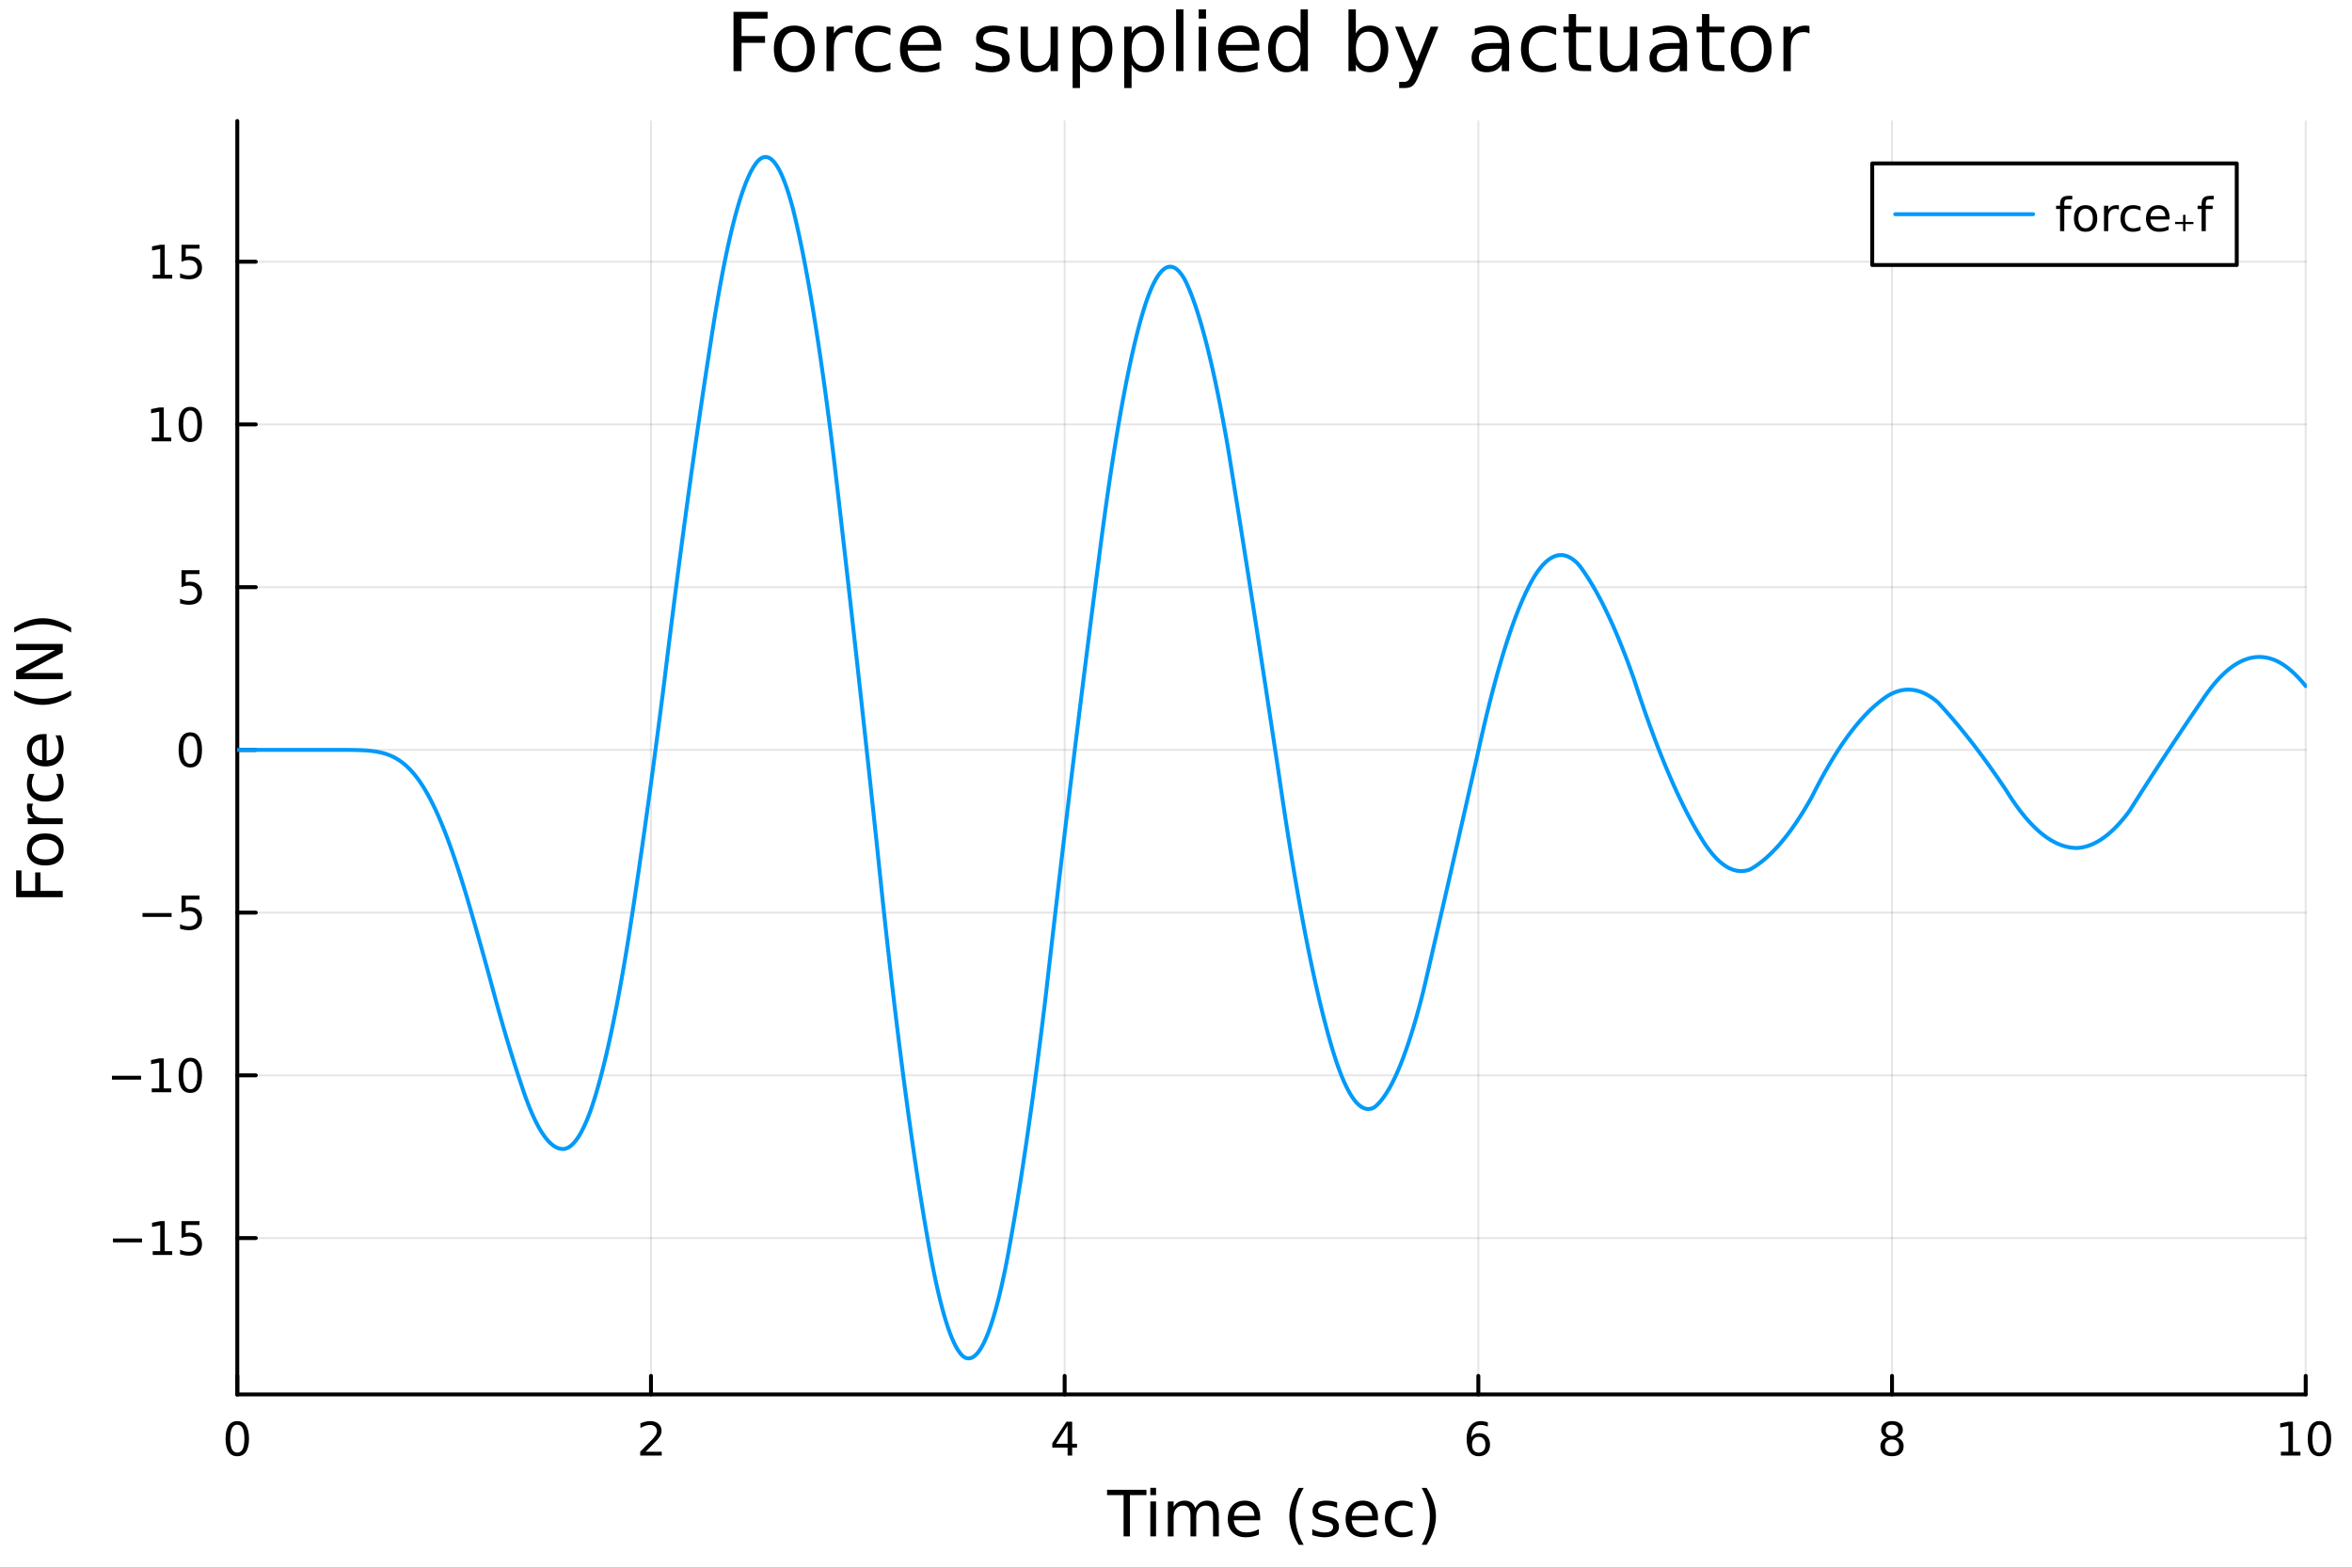 <?xml version="1.0" encoding="utf-8"?>
<svg xmlns="http://www.w3.org/2000/svg" xmlns:xlink="http://www.w3.org/1999/xlink" width="600" height="400" viewBox="0 0 2400 1600">
<rect x="0" y="0" width="2400" height="1600" fill="#333333" stroke="none"/>
<defs>
  <clipPath id="clip460">
    <rect x="0" y="0" width="2400" height="1600"/>
  </clipPath>
</defs>
<path clip-path="url(#clip460)" d="M0 1600 L2400 1600 L2400 0 L0 0  Z" fill="#ffffff" fill-rule="evenodd" fill-opacity="1"/>
<defs>
  <clipPath id="clip461">
    <rect x="242" y="123" width="2112" height="1301"/>
  </clipPath>
</defs>
<path clip-path="url(#clip460)" d="M242.135 1423.18 L2352.76 1423.18 L2352.76 123.472 L242.135 123.472  Z" fill="#ffffff" fill-rule="evenodd" fill-opacity="1"/>
<polyline clip-path="url(#clip461)" style="stroke:#000000; stroke-linecap:round; stroke-linejoin:round; stroke-width:2; stroke-opacity:0.1; fill:none" points="242.135,1423.18 242.135,123.472 "/>
<polyline clip-path="url(#clip461)" style="stroke:#000000; stroke-linecap:round; stroke-linejoin:round; stroke-width:2; stroke-opacity:0.1; fill:none" points="664.259,1423.18 664.259,123.472 "/>
<polyline clip-path="url(#clip461)" style="stroke:#000000; stroke-linecap:round; stroke-linejoin:round; stroke-width:2; stroke-opacity:0.1; fill:none" points="1086.38,1423.18 1086.38,123.472 "/>
<polyline clip-path="url(#clip461)" style="stroke:#000000; stroke-linecap:round; stroke-linejoin:round; stroke-width:2; stroke-opacity:0.1; fill:none" points="1508.51,1423.18 1508.51,123.472 "/>
<polyline clip-path="url(#clip461)" style="stroke:#000000; stroke-linecap:round; stroke-linejoin:round; stroke-width:2; stroke-opacity:0.1; fill:none" points="1930.63,1423.18 1930.63,123.472 "/>
<polyline clip-path="url(#clip461)" style="stroke:#000000; stroke-linecap:round; stroke-linejoin:round; stroke-width:2; stroke-opacity:0.1; fill:none" points="2352.76,1423.18 2352.76,123.472 "/>
<polyline clip-path="url(#clip461)" style="stroke:#000000; stroke-linecap:round; stroke-linejoin:round; stroke-width:2; stroke-opacity:0.1; fill:none" points="242.135,1263.58 2352.76,1263.58 "/>
<polyline clip-path="url(#clip461)" style="stroke:#000000; stroke-linecap:round; stroke-linejoin:round; stroke-width:2; stroke-opacity:0.1; fill:none" points="242.135,1097.5 2352.76,1097.5 "/>
<polyline clip-path="url(#clip461)" style="stroke:#000000; stroke-linecap:round; stroke-linejoin:round; stroke-width:2; stroke-opacity:0.1; fill:none" points="242.135,931.421 2352.76,931.421 "/>
<polyline clip-path="url(#clip461)" style="stroke:#000000; stroke-linecap:round; stroke-linejoin:round; stroke-width:2; stroke-opacity:0.1; fill:none" points="242.135,765.341 2352.76,765.341 "/>
<polyline clip-path="url(#clip461)" style="stroke:#000000; stroke-linecap:round; stroke-linejoin:round; stroke-width:2; stroke-opacity:0.1; fill:none" points="242.135,599.261 2352.76,599.261 "/>
<polyline clip-path="url(#clip461)" style="stroke:#000000; stroke-linecap:round; stroke-linejoin:round; stroke-width:2; stroke-opacity:0.1; fill:none" points="242.135,433.181 2352.76,433.181 "/>
<polyline clip-path="url(#clip461)" style="stroke:#000000; stroke-linecap:round; stroke-linejoin:round; stroke-width:2; stroke-opacity:0.1; fill:none" points="242.135,267.101 2352.76,267.101 "/>
<polyline clip-path="url(#clip460)" style="stroke:#000000; stroke-linecap:round; stroke-linejoin:round; stroke-width:4; stroke-opacity:1; fill:none" points="242.135,1423.18 2352.76,1423.18 "/>
<polyline clip-path="url(#clip460)" style="stroke:#000000; stroke-linecap:round; stroke-linejoin:round; stroke-width:4; stroke-opacity:1; fill:none" points="242.135,1423.18 242.135,1404.28 "/>
<polyline clip-path="url(#clip460)" style="stroke:#000000; stroke-linecap:round; stroke-linejoin:round; stroke-width:4; stroke-opacity:1; fill:none" points="664.259,1423.18 664.259,1404.28 "/>
<polyline clip-path="url(#clip460)" style="stroke:#000000; stroke-linecap:round; stroke-linejoin:round; stroke-width:4; stroke-opacity:1; fill:none" points="1086.38,1423.18 1086.38,1404.28 "/>
<polyline clip-path="url(#clip460)" style="stroke:#000000; stroke-linecap:round; stroke-linejoin:round; stroke-width:4; stroke-opacity:1; fill:none" points="1508.51,1423.18 1508.51,1404.28 "/>
<polyline clip-path="url(#clip460)" style="stroke:#000000; stroke-linecap:round; stroke-linejoin:round; stroke-width:4; stroke-opacity:1; fill:none" points="1930.63,1423.18 1930.63,1404.28 "/>
<polyline clip-path="url(#clip460)" style="stroke:#000000; stroke-linecap:round; stroke-linejoin:round; stroke-width:4; stroke-opacity:1; fill:none" points="2352.76,1423.18 2352.76,1404.28 "/>
<path clip-path="url(#clip460)" d="M242.135 1454.1 Q238.524 1454.1 236.695 1457.66 Q234.889 1461.2 234.889 1468.33 Q234.889 1475.44 236.695 1479.01 Q238.524 1482.55 242.135 1482.55 Q245.769 1482.55 247.574 1479.01 Q249.403 1475.44 249.403 1468.33 Q249.403 1461.2 247.574 1457.66 Q245.769 1454.1 242.135 1454.1 M242.135 1450.39 Q247.945 1450.39 251 1455 Q254.079 1459.58 254.079 1468.33 Q254.079 1477.06 251 1481.67 Q247.945 1486.25 242.135 1486.25 Q236.325 1486.25 233.246 1481.67 Q230.19 1477.06 230.19 1468.33 Q230.19 1459.58 233.246 1455 Q236.325 1450.39 242.135 1450.39 Z" fill="#000000" fill-rule="nonzero" fill-opacity="1" /><path clip-path="url(#clip460)" d="M658.912 1481.64 L675.231 1481.64 L675.231 1485.58 L653.287 1485.58 L653.287 1481.64 Q655.949 1478.89 660.532 1474.26 Q665.139 1469.61 666.319 1468.27 Q668.564 1465.74 669.444 1464.01 Q670.347 1462.25 670.347 1460.56 Q670.347 1457.8 668.402 1456.07 Q666.481 1454.33 663.379 1454.33 Q661.18 1454.33 658.727 1455.09 Q656.296 1455.86 653.518 1457.41 L653.518 1452.69 Q656.342 1451.55 658.796 1450.97 Q661.25 1450.39 663.287 1450.39 Q668.657 1450.39 671.851 1453.08 Q675.046 1455.77 675.046 1460.26 Q675.046 1462.39 674.236 1464.31 Q673.449 1466.2 671.342 1468.8 Q670.764 1469.47 667.662 1472.69 Q664.56 1475.88 658.912 1481.64 Z" fill="#000000" fill-rule="nonzero" fill-opacity="1" /><path clip-path="url(#clip460)" d="M1089.39 1455.09 L1077.59 1473.54 L1089.39 1473.54 L1089.39 1455.09 M1088.17 1451.02 L1094.05 1451.02 L1094.05 1473.54 L1098.98 1473.54 L1098.98 1477.43 L1094.05 1477.43 L1094.05 1485.58 L1089.39 1485.58 L1089.39 1477.43 L1073.79 1477.43 L1073.79 1472.92 L1088.17 1451.02 Z" fill="#000000" fill-rule="nonzero" fill-opacity="1" /><path clip-path="url(#clip460)" d="M1508.91 1466.44 Q1505.76 1466.44 1503.91 1468.59 Q1502.08 1470.74 1502.08 1474.49 Q1502.08 1478.22 1503.91 1480.39 Q1505.76 1482.55 1508.91 1482.55 Q1512.06 1482.55 1513.89 1480.39 Q1515.74 1478.22 1515.74 1474.49 Q1515.74 1470.74 1513.89 1468.59 Q1512.06 1466.44 1508.91 1466.44 M1518.19 1451.78 L1518.19 1456.04 Q1516.44 1455.21 1514.63 1454.77 Q1512.85 1454.33 1511.09 1454.33 Q1506.46 1454.33 1504.01 1457.45 Q1501.57 1460.58 1501.23 1466.9 Q1502.59 1464.89 1504.65 1463.82 Q1506.71 1462.73 1509.19 1462.73 Q1514.4 1462.73 1517.41 1465.9 Q1520.44 1469.05 1520.44 1474.49 Q1520.44 1479.82 1517.29 1483.03 Q1514.14 1486.25 1508.91 1486.25 Q1502.92 1486.25 1499.75 1481.67 Q1496.57 1477.06 1496.57 1468.33 Q1496.57 1460.14 1500.46 1455.28 Q1504.35 1450.39 1510.9 1450.39 Q1512.66 1450.39 1514.44 1450.74 Q1516.25 1451.09 1518.19 1451.78 Z" fill="#000000" fill-rule="nonzero" fill-opacity="1" /><path clip-path="url(#clip460)" d="M1930.63 1469.17 Q1927.3 1469.17 1925.38 1470.95 Q1923.48 1472.73 1923.48 1475.86 Q1923.48 1478.98 1925.38 1480.77 Q1927.3 1482.55 1930.63 1482.55 Q1933.96 1482.55 1935.89 1480.77 Q1937.81 1478.96 1937.81 1475.86 Q1937.81 1472.73 1935.89 1470.95 Q1933.99 1469.17 1930.63 1469.17 M1925.96 1467.18 Q1922.95 1466.44 1921.26 1464.38 Q1919.59 1462.32 1919.59 1459.35 Q1919.59 1455.21 1922.53 1452.8 Q1925.49 1450.39 1930.63 1450.39 Q1935.79 1450.39 1938.73 1452.8 Q1941.67 1455.21 1941.67 1459.35 Q1941.67 1462.32 1939.98 1464.38 Q1938.32 1466.44 1935.33 1467.18 Q1938.71 1467.96 1940.59 1470.26 Q1942.48 1472.55 1942.48 1475.86 Q1942.48 1480.88 1939.4 1483.57 Q1936.35 1486.25 1930.63 1486.25 Q1924.91 1486.25 1921.84 1483.57 Q1918.78 1480.88 1918.78 1475.86 Q1918.78 1472.55 1920.68 1470.26 Q1922.58 1467.96 1925.96 1467.18 M1924.24 1459.79 Q1924.24 1462.48 1925.91 1463.98 Q1927.6 1465.49 1930.63 1465.49 Q1933.64 1465.49 1935.33 1463.98 Q1937.04 1462.48 1937.04 1459.79 Q1937.04 1457.11 1935.33 1455.6 Q1933.64 1454.1 1930.63 1454.1 Q1927.6 1454.1 1925.91 1455.6 Q1924.24 1457.11 1924.24 1459.79 Z" fill="#000000" fill-rule="nonzero" fill-opacity="1" /><path clip-path="url(#clip460)" d="M2327.44 1481.64 L2335.08 1481.64 L2335.08 1455.28 L2326.77 1456.95 L2326.77 1452.69 L2335.04 1451.02 L2339.71 1451.02 L2339.71 1481.64 L2347.35 1481.64 L2347.35 1485.58 L2327.44 1485.58 L2327.44 1481.64 Z" fill="#000000" fill-rule="nonzero" fill-opacity="1" /><path clip-path="url(#clip460)" d="M2366.8 1454.1 Q2363.18 1454.1 2361.36 1457.66 Q2359.55 1461.2 2359.55 1468.33 Q2359.55 1475.44 2361.36 1479.01 Q2363.18 1482.55 2366.8 1482.55 Q2370.43 1482.55 2372.23 1479.01 Q2374.06 1475.44 2374.06 1468.33 Q2374.06 1461.2 2372.23 1457.66 Q2370.43 1454.1 2366.8 1454.1 M2366.8 1450.39 Q2372.61 1450.39 2375.66 1455 Q2378.74 1459.58 2378.74 1468.33 Q2378.74 1477.06 2375.66 1481.67 Q2372.61 1486.25 2366.8 1486.25 Q2360.99 1486.25 2357.91 1481.67 Q2354.85 1477.06 2354.85 1468.33 Q2354.85 1459.58 2357.91 1455 Q2360.99 1450.39 2366.8 1450.39 Z" fill="#000000" fill-rule="nonzero" fill-opacity="1" /><path clip-path="url(#clip460)" d="M1129.65 1520.52 L1169.84 1520.52 L1169.84 1525.93 L1152.98 1525.93 L1152.98 1568.04 L1146.51 1568.04 L1146.51 1525.93 L1129.65 1525.93 L1129.65 1520.52 Z" fill="#000000" fill-rule="nonzero" fill-opacity="1" /><path clip-path="url(#clip460)" d="M1173.79 1532.4 L1179.65 1532.4 L1179.65 1568.04 L1173.79 1568.04 L1173.79 1532.4 M1173.79 1518.52 L1179.65 1518.52 L1179.65 1525.93 L1173.79 1525.93 L1173.79 1518.52 Z" fill="#000000" fill-rule="nonzero" fill-opacity="1" /><path clip-path="url(#clip460)" d="M1219.66 1539.24 Q1221.85 1535.29 1224.91 1533.41 Q1227.96 1531.54 1232.1 1531.54 Q1237.67 1531.54 1240.7 1535.45 Q1243.72 1539.33 1243.72 1546.53 L1243.72 1568.04 L1237.83 1568.04 L1237.83 1546.72 Q1237.83 1541.59 1236.02 1539.11 Q1234.2 1536.63 1230.48 1536.63 Q1225.93 1536.63 1223.28 1539.65 Q1220.64 1542.68 1220.64 1547.9 L1220.64 1568.04 L1214.75 1568.04 L1214.75 1546.72 Q1214.75 1541.56 1212.94 1539.11 Q1211.13 1536.63 1207.34 1536.63 Q1202.85 1536.63 1200.21 1539.68 Q1197.57 1542.71 1197.57 1547.9 L1197.57 1568.04 L1191.68 1568.04 L1191.68 1532.4 L1197.57 1532.4 L1197.57 1537.93 Q1199.57 1534.66 1202.37 1533.1 Q1205.17 1531.54 1209.03 1531.54 Q1212.91 1531.54 1215.61 1533.51 Q1218.35 1535.48 1219.66 1539.24 Z" fill="#000000" fill-rule="nonzero" fill-opacity="1" /><path clip-path="url(#clip460)" d="M1285.89 1548.76 L1285.89 1551.62 L1258.96 1551.62 Q1259.35 1557.67 1262.59 1560.85 Q1265.87 1564 1271.7 1564 Q1275.07 1564 1278.22 1563.17 Q1281.4 1562.35 1284.52 1560.69 L1284.52 1566.23 Q1281.37 1567.57 1278.06 1568.27 Q1274.75 1568.97 1271.35 1568.97 Q1262.82 1568.97 1257.82 1564 Q1252.85 1559.04 1252.85 1550.57 Q1252.85 1541.82 1257.56 1536.69 Q1262.31 1531.54 1270.33 1531.54 Q1277.52 1531.54 1281.69 1536.18 Q1285.89 1540.8 1285.89 1548.76 M1280.04 1547.04 Q1279.97 1542.23 1277.33 1539.37 Q1274.72 1536.5 1270.39 1536.5 Q1265.49 1536.5 1262.53 1539.27 Q1259.6 1542.04 1259.16 1547.07 L1280.04 1547.04 Z" fill="#000000" fill-rule="nonzero" fill-opacity="1" /><path clip-path="url(#clip460)" d="M1330.29 1518.58 Q1326.03 1525.9 1323.96 1533.06 Q1321.89 1540.23 1321.89 1547.58 Q1321.89 1554.93 1323.96 1562.16 Q1326.06 1569.35 1330.29 1576.64 L1325.2 1576.64 Q1320.43 1569.16 1318.04 1561.93 Q1315.68 1554.71 1315.68 1547.58 Q1315.68 1540.48 1318.04 1533.29 Q1320.39 1526.09 1325.2 1518.58 L1330.29 1518.58 Z" fill="#000000" fill-rule="nonzero" fill-opacity="1" /><path clip-path="url(#clip460)" d="M1364.38 1533.45 L1364.38 1538.98 Q1361.9 1537.71 1359.22 1537.07 Q1356.55 1536.44 1353.69 1536.44 Q1349.33 1536.44 1347.13 1537.77 Q1344.97 1539.11 1344.97 1541.79 Q1344.97 1543.82 1346.52 1545 Q1348.08 1546.15 1352.8 1547.2 L1354.8 1547.64 Q1361.04 1548.98 1363.65 1551.43 Q1366.29 1553.85 1366.29 1558.21 Q1366.29 1563.17 1362.34 1566.07 Q1358.43 1568.97 1351.55 1568.97 Q1348.69 1568.97 1345.57 1568.39 Q1342.48 1567.85 1339.05 1566.74 L1339.05 1560.69 Q1342.29 1562.38 1345.44 1563.24 Q1348.59 1564.07 1351.68 1564.07 Q1355.82 1564.07 1358.05 1562.66 Q1360.27 1561.23 1360.27 1558.65 Q1360.27 1556.27 1358.65 1554.99 Q1357.06 1553.72 1351.62 1552.54 L1349.58 1552.07 Q1344.14 1550.92 1341.72 1548.56 Q1339.3 1546.18 1339.3 1542.04 Q1339.3 1537.01 1342.86 1534.27 Q1346.43 1531.54 1352.99 1531.54 Q1356.23 1531.54 1359.1 1532.01 Q1361.96 1532.49 1364.38 1533.45 Z" fill="#000000" fill-rule="nonzero" fill-opacity="1" /><path clip-path="url(#clip460)" d="M1406.11 1548.76 L1406.11 1551.62 L1379.18 1551.62 Q1379.56 1557.67 1382.81 1560.85 Q1386.09 1564 1391.91 1564 Q1395.29 1564 1398.44 1563.17 Q1401.62 1562.35 1404.74 1560.69 L1404.74 1566.23 Q1401.59 1567.57 1398.28 1568.27 Q1394.97 1568.97 1391.56 1568.97 Q1383.03 1568.97 1378.04 1564 Q1373.07 1559.04 1373.07 1550.57 Q1373.07 1541.82 1377.78 1536.69 Q1382.52 1531.54 1390.54 1531.54 Q1397.74 1531.54 1401.91 1536.18 Q1406.11 1540.8 1406.11 1548.76 M1400.25 1547.04 Q1400.19 1542.23 1397.55 1539.37 Q1394.94 1536.5 1390.61 1536.5 Q1385.71 1536.5 1382.75 1539.27 Q1379.82 1542.04 1379.37 1547.07 L1400.25 1547.04 Z" fill="#000000" fill-rule="nonzero" fill-opacity="1" /><path clip-path="url(#clip460)" d="M1441.37 1533.76 L1441.37 1539.24 Q1438.89 1537.87 1436.38 1537.2 Q1433.89 1536.5 1431.35 1536.5 Q1425.65 1536.5 1422.5 1540.13 Q1419.35 1543.73 1419.35 1550.25 Q1419.35 1556.78 1422.5 1560.4 Q1425.65 1564 1431.35 1564 Q1433.89 1564 1436.38 1563.33 Q1438.89 1562.63 1441.37 1561.26 L1441.37 1566.68 Q1438.92 1567.82 1436.28 1568.39 Q1433.67 1568.97 1430.71 1568.97 Q1422.66 1568.97 1417.92 1563.91 Q1413.17 1558.85 1413.17 1550.25 Q1413.17 1541.53 1417.95 1536.53 Q1422.75 1531.54 1431.09 1531.54 Q1433.8 1531.54 1436.38 1532.11 Q1438.95 1532.65 1441.37 1533.76 Z" fill="#000000" fill-rule="nonzero" fill-opacity="1" /><path clip-path="url(#clip460)" d="M1450.64 1518.58 L1455.73 1518.58 Q1460.5 1526.09 1462.86 1533.29 Q1465.25 1540.48 1465.25 1547.58 Q1465.25 1554.71 1462.86 1561.93 Q1460.5 1569.16 1455.73 1576.64 L1450.64 1576.64 Q1454.87 1569.35 1456.94 1562.16 Q1459.04 1554.93 1459.04 1547.58 Q1459.04 1540.23 1456.94 1533.06 Q1454.87 1525.9 1450.64 1518.58 Z" fill="#000000" fill-rule="nonzero" fill-opacity="1" /><polyline clip-path="url(#clip460)" style="stroke:#000000; stroke-linecap:round; stroke-linejoin:round; stroke-width:4; stroke-opacity:1; fill:none" points="242.135,1423.18 242.135,123.472 "/>
<polyline clip-path="url(#clip460)" style="stroke:#000000; stroke-linecap:round; stroke-linejoin:round; stroke-width:4; stroke-opacity:1; fill:none" points="242.135,1263.58 261.032,1263.58 "/>
<polyline clip-path="url(#clip460)" style="stroke:#000000; stroke-linecap:round; stroke-linejoin:round; stroke-width:4; stroke-opacity:1; fill:none" points="242.135,1097.5 261.032,1097.5 "/>
<polyline clip-path="url(#clip460)" style="stroke:#000000; stroke-linecap:round; stroke-linejoin:round; stroke-width:4; stroke-opacity:1; fill:none" points="242.135,931.421 261.032,931.421 "/>
<polyline clip-path="url(#clip460)" style="stroke:#000000; stroke-linecap:round; stroke-linejoin:round; stroke-width:4; stroke-opacity:1; fill:none" points="242.135,765.341 261.032,765.341 "/>
<polyline clip-path="url(#clip460)" style="stroke:#000000; stroke-linecap:round; stroke-linejoin:round; stroke-width:4; stroke-opacity:1; fill:none" points="242.135,599.261 261.032,599.261 "/>
<polyline clip-path="url(#clip460)" style="stroke:#000000; stroke-linecap:round; stroke-linejoin:round; stroke-width:4; stroke-opacity:1; fill:none" points="242.135,433.181 261.032,433.181 "/>
<polyline clip-path="url(#clip460)" style="stroke:#000000; stroke-linecap:round; stroke-linejoin:round; stroke-width:4; stroke-opacity:1; fill:none" points="242.135,267.101 261.032,267.101 "/>
<path clip-path="url(#clip460)" d="M115.256 1264.03 L144.931 1264.03 L144.931 1267.97 L115.256 1267.97 L115.256 1264.03 Z" fill="#000000" fill-rule="nonzero" fill-opacity="1" /><path clip-path="url(#clip460)" d="M155.834 1276.93 L163.473 1276.93 L163.473 1250.56 L155.163 1252.23 L155.163 1247.97 L163.427 1246.3 L168.102 1246.3 L168.102 1276.93 L175.741 1276.93 L175.741 1280.86 L155.834 1280.86 L155.834 1276.93 Z" fill="#000000" fill-rule="nonzero" fill-opacity="1" /><path clip-path="url(#clip460)" d="M185.232 1246.3 L203.588 1246.3 L203.588 1250.24 L189.514 1250.24 L189.514 1258.71 Q190.533 1258.36 191.551 1258.2 Q192.57 1258.01 193.588 1258.01 Q199.375 1258.01 202.755 1261.19 Q206.135 1264.36 206.135 1269.77 Q206.135 1275.35 202.662 1278.45 Q199.19 1281.53 192.871 1281.53 Q190.695 1281.53 188.426 1281.16 Q186.181 1280.79 183.774 1280.05 L183.774 1275.35 Q185.857 1276.49 188.079 1277.04 Q190.301 1277.6 192.778 1277.6 Q196.783 1277.6 199.121 1275.49 Q201.459 1273.38 201.459 1269.77 Q201.459 1266.16 199.121 1264.06 Q196.783 1261.95 192.778 1261.95 Q190.903 1261.95 189.028 1262.37 Q187.176 1262.78 185.232 1263.66 L185.232 1246.3 Z" fill="#000000" fill-rule="nonzero" fill-opacity="1" /><path clip-path="url(#clip460)" d="M114.26 1097.95 L143.936 1097.95 L143.936 1101.89 L114.26 1101.89 L114.26 1097.95 Z" fill="#000000" fill-rule="nonzero" fill-opacity="1" /><path clip-path="url(#clip460)" d="M154.839 1110.85 L162.477 1110.85 L162.477 1084.48 L154.167 1086.15 L154.167 1081.89 L162.431 1080.22 L167.107 1080.22 L167.107 1110.85 L174.746 1110.85 L174.746 1114.78 L154.839 1114.78 L154.839 1110.85 Z" fill="#000000" fill-rule="nonzero" fill-opacity="1" /><path clip-path="url(#clip460)" d="M194.19 1083.3 Q190.579 1083.3 188.75 1086.87 Q186.945 1090.41 186.945 1097.54 Q186.945 1104.64 188.75 1108.21 Q190.579 1111.75 194.19 1111.75 Q197.825 1111.75 199.63 1108.21 Q201.459 1104.64 201.459 1097.54 Q201.459 1090.41 199.63 1086.87 Q197.825 1083.3 194.19 1083.3 M194.19 1079.6 Q200 1079.6 203.056 1084.2 Q206.135 1088.79 206.135 1097.54 Q206.135 1106.26 203.056 1110.87 Q200 1115.45 194.19 1115.45 Q188.38 1115.45 185.301 1110.87 Q182.246 1106.26 182.246 1097.54 Q182.246 1088.79 185.301 1084.2 Q188.38 1079.6 194.19 1079.6 Z" fill="#000000" fill-rule="nonzero" fill-opacity="1" /><path clip-path="url(#clip460)" d="M145.417 931.873 L175.093 931.873 L175.093 935.808 L145.417 935.808 L145.417 931.873 Z" fill="#000000" fill-rule="nonzero" fill-opacity="1" /><path clip-path="url(#clip460)" d="M185.232 914.141 L203.588 914.141 L203.588 918.077 L189.514 918.077 L189.514 926.549 Q190.533 926.202 191.551 926.04 Q192.57 925.854 193.588 925.854 Q199.375 925.854 202.755 929.026 Q206.135 932.197 206.135 937.614 Q206.135 943.192 202.662 946.294 Q199.19 949.373 192.871 949.373 Q190.695 949.373 188.426 949.002 Q186.181 948.632 183.774 947.891 L183.774 943.192 Q185.857 944.326 188.079 944.882 Q190.301 945.438 192.778 945.438 Q196.783 945.438 199.121 943.331 Q201.459 941.225 201.459 937.614 Q201.459 934.002 199.121 931.896 Q196.783 929.79 192.778 929.79 Q190.903 929.79 189.028 930.206 Q187.176 930.623 185.232 931.502 L185.232 914.141 Z" fill="#000000" fill-rule="nonzero" fill-opacity="1" /><path clip-path="url(#clip460)" d="M194.19 751.14 Q190.579 751.14 188.75 754.705 Q186.945 758.246 186.945 765.376 Q186.945 772.483 188.75 776.047 Q190.579 779.589 194.19 779.589 Q197.825 779.589 199.63 776.047 Q201.459 772.483 201.459 765.376 Q201.459 758.246 199.63 754.705 Q197.825 751.14 194.19 751.14 M194.19 747.436 Q200 747.436 203.056 752.043 Q206.135 756.626 206.135 765.376 Q206.135 774.103 203.056 778.709 Q200 783.293 194.19 783.293 Q188.38 783.293 185.301 778.709 Q182.246 774.103 182.246 765.376 Q182.246 756.626 185.301 752.043 Q188.38 747.436 194.19 747.436 Z" fill="#000000" fill-rule="nonzero" fill-opacity="1" /><path clip-path="url(#clip460)" d="M185.232 581.981 L203.588 581.981 L203.588 585.916 L189.514 585.916 L189.514 594.389 Q190.533 594.041 191.551 593.879 Q192.57 593.694 193.588 593.694 Q199.375 593.694 202.755 596.865 Q206.135 600.037 206.135 605.453 Q206.135 611.032 202.662 614.134 Q199.19 617.213 192.871 617.213 Q190.695 617.213 188.426 616.842 Q186.181 616.472 183.774 615.731 L183.774 611.032 Q185.857 612.166 188.079 612.722 Q190.301 613.277 192.778 613.277 Q196.783 613.277 199.121 611.171 Q201.459 609.064 201.459 605.453 Q201.459 601.842 199.121 599.736 Q196.783 597.629 192.778 597.629 Q190.903 597.629 189.028 598.046 Q187.176 598.463 185.232 599.342 L185.232 581.981 Z" fill="#000000" fill-rule="nonzero" fill-opacity="1" /><path clip-path="url(#clip460)" d="M154.839 446.526 L162.477 446.526 L162.477 420.16 L154.167 421.827 L154.167 417.568 L162.431 415.901 L167.107 415.901 L167.107 446.526 L174.746 446.526 L174.746 450.461 L154.839 450.461 L154.839 446.526 Z" fill="#000000" fill-rule="nonzero" fill-opacity="1" /><path clip-path="url(#clip460)" d="M194.19 418.98 Q190.579 418.98 188.75 422.545 Q186.945 426.086 186.945 433.216 Q186.945 440.322 188.75 443.887 Q190.579 447.429 194.19 447.429 Q197.825 447.429 199.63 443.887 Q201.459 440.322 201.459 433.216 Q201.459 426.086 199.63 422.545 Q197.825 418.98 194.19 418.98 M194.19 415.276 Q200 415.276 203.056 419.883 Q206.135 424.466 206.135 433.216 Q206.135 441.943 203.056 446.549 Q200 451.132 194.19 451.132 Q188.38 451.132 185.301 446.549 Q182.246 441.943 182.246 433.216 Q182.246 424.466 185.301 419.883 Q188.38 415.276 194.19 415.276 Z" fill="#000000" fill-rule="nonzero" fill-opacity="1" /><path clip-path="url(#clip460)" d="M155.834 280.446 L163.473 280.446 L163.473 254.08 L155.163 255.747 L155.163 251.488 L163.427 249.821 L168.102 249.821 L168.102 280.446 L175.741 280.446 L175.741 284.381 L155.834 284.381 L155.834 280.446 Z" fill="#000000" fill-rule="nonzero" fill-opacity="1" /><path clip-path="url(#clip460)" d="M185.232 249.821 L203.588 249.821 L203.588 253.756 L189.514 253.756 L189.514 262.228 Q190.533 261.881 191.551 261.719 Q192.57 261.534 193.588 261.534 Q199.375 261.534 202.755 264.705 Q206.135 267.877 206.135 273.293 Q206.135 278.872 202.662 281.974 Q199.19 285.052 192.871 285.052 Q190.695 285.052 188.426 284.682 Q186.181 284.312 183.774 283.571 L183.774 278.872 Q185.857 280.006 188.079 280.562 Q190.301 281.117 192.778 281.117 Q196.783 281.117 199.121 279.011 Q201.459 276.904 201.459 273.293 Q201.459 269.682 199.121 267.576 Q196.783 265.469 192.778 265.469 Q190.903 265.469 189.028 265.886 Q187.176 266.302 185.232 267.182 L185.232 249.821 Z" fill="#000000" fill-rule="nonzero" fill-opacity="1" /><path clip-path="url(#clip460)" d="M16.484 915.679 L16.484 888.37 L21.895 888.37 L21.895 909.25 L35.9 909.25 L35.9 890.407 L41.31 890.407 L41.31 909.25 L64.004 909.25 L64.004 915.679 L16.484 915.679 Z" fill="#000000" fill-rule="nonzero" fill-opacity="1" /><path clip-path="url(#clip460)" d="M32.462 866.95 Q32.462 871.66 36.154 874.397 Q39.815 877.135 46.212 877.135 Q52.609 877.135 56.302 874.429 Q59.962 871.692 59.962 866.95 Q59.962 862.271 56.27 859.534 Q52.578 856.796 46.212 856.796 Q39.878 856.796 36.186 859.534 Q32.462 862.271 32.462 866.95 M27.497 866.95 Q27.497 859.311 32.462 854.95 Q37.427 850.59 46.212 850.59 Q54.965 850.59 59.962 854.95 Q64.927 859.311 64.927 866.95 Q64.927 874.62 59.962 878.981 Q54.965 883.309 46.212 883.309 Q37.427 883.309 32.462 878.981 Q27.497 874.62 27.497 866.95 Z" fill="#000000" fill-rule="nonzero" fill-opacity="1" /><path clip-path="url(#clip460)" d="M33.831 820.225 Q33.258 821.212 33.003 822.39 Q32.717 823.535 32.717 824.936 Q32.717 829.901 35.963 832.575 Q39.178 835.217 45.225 835.217 L64.004 835.217 L64.004 841.105 L28.356 841.105 L28.356 835.217 L33.894 835.217 Q30.648 833.371 29.088 830.41 Q27.497 827.45 27.497 823.217 Q27.497 822.612 27.592 821.88 Q27.656 821.148 27.815 820.257 L33.831 820.225 Z" fill="#000000" fill-rule="nonzero" fill-opacity="1" /><path clip-path="url(#clip460)" d="M29.725 789.861 L35.199 789.861 Q33.831 792.344 33.162 794.858 Q32.462 797.341 32.462 799.887 Q32.462 805.584 36.09 808.735 Q39.687 811.886 46.212 811.886 Q52.737 811.886 56.365 808.735 Q59.962 805.584 59.962 799.887 Q59.962 797.341 59.294 794.858 Q58.593 792.344 57.225 789.861 L62.636 789.861 Q63.781 792.312 64.354 794.953 Q64.927 797.563 64.927 800.523 Q64.927 808.576 59.866 813.319 Q54.806 818.061 46.212 818.061 Q37.491 818.061 32.494 813.287 Q27.497 808.481 27.497 800.142 Q27.497 797.436 28.07 794.858 Q28.611 792.28 29.725 789.861 Z" fill="#000000" fill-rule="nonzero" fill-opacity="1" /><path clip-path="url(#clip460)" d="M44.716 749.184 L47.581 749.184 L47.581 776.111 Q53.628 775.729 56.811 772.483 Q59.962 769.204 59.962 763.38 Q59.962 760.006 59.134 756.855 Q58.307 753.672 56.652 750.553 L62.19 750.553 Q63.527 753.704 64.227 757.014 Q64.927 760.324 64.927 763.73 Q64.927 772.26 59.962 777.257 Q54.997 782.222 46.53 782.222 Q37.777 782.222 32.653 777.511 Q27.497 772.769 27.497 764.748 Q27.497 757.555 32.144 753.385 Q36.759 749.184 44.716 749.184 M42.997 755.04 Q38.191 755.104 35.327 757.746 Q32.462 760.356 32.462 764.685 Q32.462 769.586 35.231 772.546 Q38 775.474 43.029 775.92 L42.997 755.04 Z" fill="#000000" fill-rule="nonzero" fill-opacity="1" /><path clip-path="url(#clip460)" d="M14.543 704.783 Q21.863 709.048 29.025 711.117 Q36.186 713.186 43.538 713.186 Q50.891 713.186 58.116 711.117 Q65.309 709.016 72.598 704.783 L72.598 709.876 Q65.118 714.65 57.893 717.037 Q50.668 719.393 43.538 719.393 Q36.441 719.393 29.247 717.037 Q22.054 714.682 14.543 709.876 L14.543 704.783 Z" fill="#000000" fill-rule="nonzero" fill-opacity="1" /><path clip-path="url(#clip460)" d="M16.484 693.166 L16.484 684.508 L56.238 663.438 L16.484 663.438 L16.484 657.2 L64.004 657.2 L64.004 665.857 L24.25 686.927 L64.004 686.927 L64.004 693.166 L16.484 693.166 Z" fill="#000000" fill-rule="nonzero" fill-opacity="1" /><path clip-path="url(#clip460)" d="M14.543 645.582 L14.543 640.49 Q22.054 635.715 29.247 633.36 Q36.441 630.973 43.538 630.973 Q50.668 630.973 57.893 633.36 Q65.118 635.715 72.598 640.49 L72.598 645.582 Q65.309 641.349 58.116 639.28 Q50.891 637.179 43.538 637.179 Q36.186 637.179 29.025 639.28 Q21.863 641.349 14.543 645.582 Z" fill="#000000" fill-rule="nonzero" fill-opacity="1" /><path clip-path="url(#clip460)" d="M748.487 12.096 L783.244 12.096 L783.244 18.983 L756.67 18.983 L756.67 36.806 L780.651 36.806 L780.651 43.693 L756.67 43.693 L756.67 72.576 L748.487 72.576 L748.487 12.096 Z" fill="#000000" fill-rule="nonzero" fill-opacity="1" /><path clip-path="url(#clip460)" d="M810.506 32.431 Q804.511 32.431 801.027 37.131 Q797.543 41.789 797.543 49.931 Q797.543 58.074 800.987 62.773 Q804.47 67.431 810.506 67.431 Q816.461 67.431 819.945 62.732 Q823.429 58.033 823.429 49.931 Q823.429 41.87 819.945 37.171 Q816.461 32.431 810.506 32.431 M810.506 26.112 Q820.229 26.112 825.778 32.431 Q831.328 38.751 831.328 49.931 Q831.328 61.071 825.778 67.431 Q820.229 73.751 810.506 73.751 Q800.744 73.751 795.194 67.431 Q789.685 61.071 789.685 49.931 Q789.685 38.751 795.194 32.431 Q800.744 26.112 810.506 26.112 Z" fill="#000000" fill-rule="nonzero" fill-opacity="1" /><path clip-path="url(#clip460)" d="M869.974 34.173 Q868.718 33.444 867.219 33.12 Q865.761 32.756 863.978 32.756 Q857.659 32.756 854.256 36.888 Q850.894 40.979 850.894 48.676 L850.894 72.576 L843.4 72.576 L843.4 27.206 L850.894 27.206 L850.894 34.254 Q853.243 30.122 857.011 28.138 Q860.778 26.112 866.166 26.112 Q866.935 26.112 867.867 26.234 Q868.799 26.315 869.933 26.517 L869.974 34.173 Z" fill="#000000" fill-rule="nonzero" fill-opacity="1" /><path clip-path="url(#clip460)" d="M908.619 28.948 L908.619 35.915 Q905.46 34.173 902.259 33.323 Q899.1 32.431 895.859 32.431 Q888.608 32.431 884.597 37.05 Q880.587 41.627 880.587 49.931 Q880.587 58.236 884.597 62.854 Q888.608 67.431 895.859 67.431 Q899.1 67.431 902.259 66.581 Q905.46 65.689 908.619 63.948 L908.619 70.834 Q905.5 72.292 902.138 73.022 Q898.816 73.751 895.049 73.751 Q884.8 73.751 878.764 67.31 Q872.728 60.869 872.728 49.931 Q872.728 38.832 878.805 32.472 Q884.921 26.112 895.535 26.112 Q898.978 26.112 902.259 26.841 Q905.541 27.53 908.619 28.948 Z" fill="#000000" fill-rule="nonzero" fill-opacity="1" /><path clip-path="url(#clip460)" d="M960.39 48.028 L960.39 51.673 L926.119 51.673 Q926.605 59.37 930.737 63.421 Q934.91 67.431 942.323 67.431 Q946.617 67.431 950.627 66.378 Q954.678 65.325 958.648 63.218 L958.648 70.267 Q954.638 71.968 950.425 72.86 Q946.212 73.751 941.877 73.751 Q931.021 73.751 924.661 67.431 Q918.341 61.112 918.341 50.337 Q918.341 39.197 924.337 32.675 Q930.373 26.112 940.581 26.112 Q949.736 26.112 955.043 32.026 Q960.39 37.9 960.39 48.028 M952.936 45.84 Q952.855 39.723 949.493 36.077 Q946.171 32.431 940.662 32.431 Q934.424 32.431 930.656 35.956 Q926.929 39.48 926.362 45.88 L952.936 45.84 Z" fill="#000000" fill-rule="nonzero" fill-opacity="1" /><path clip-path="url(#clip460)" d="M1027.92 28.543 L1027.92 35.591 Q1024.76 33.971 1021.36 33.161 Q1017.95 32.35 1014.31 32.35 Q1008.76 32.35 1005.96 34.052 Q1003.21 35.753 1003.21 39.156 Q1003.21 41.749 1005.19 43.248 Q1007.18 44.706 1013.17 46.043 L1015.73 46.61 Q1023.66 48.311 1026.99 51.43 Q1030.35 54.509 1030.35 60.059 Q1030.35 66.378 1025.33 70.064 Q1020.34 73.751 1011.59 73.751 Q1007.95 73.751 1003.98 73.022 Q1000.05 72.333 995.673 70.915 L995.673 63.218 Q999.805 65.365 1003.82 66.459 Q1007.83 67.512 1011.76 67.512 Q1017.02 67.512 1019.86 65.73 Q1022.69 63.907 1022.69 60.626 Q1022.69 57.588 1020.63 55.967 Q1018.6 54.347 1011.67 52.848 L1009.08 52.24 Q1002.15 50.782 999.076 47.785 Q995.997 44.746 995.997 39.48 Q995.997 33.08 1000.53 29.596 Q1005.07 26.112 1013.42 26.112 Q1017.55 26.112 1021.19 26.72 Q1024.84 27.327 1027.92 28.543 Z" fill="#000000" fill-rule="nonzero" fill-opacity="1" /><path clip-path="url(#clip460)" d="M1041.45 54.671 L1041.45 27.206 L1048.9 27.206 L1048.9 54.387 Q1048.9 60.828 1051.41 64.069 Q1053.93 67.269 1058.95 67.269 Q1064.98 67.269 1068.47 63.421 Q1071.99 59.573 1071.99 52.929 L1071.99 27.206 L1079.45 27.206 L1079.45 72.576 L1071.99 72.576 L1071.99 65.608 Q1069.28 69.74 1065.67 71.766 Q1062.11 73.751 1057.37 73.751 Q1049.55 73.751 1045.5 68.89 Q1041.45 64.029 1041.45 54.671 M1060.2 26.112 L1060.2 26.112 Z" fill="#000000" fill-rule="nonzero" fill-opacity="1" /><path clip-path="url(#clip460)" d="M1102.01 65.77 L1102.01 89.833 L1094.52 89.833 L1094.52 27.206 L1102.01 27.206 L1102.01 34.092 Q1104.36 30.041 1107.92 28.097 Q1111.53 26.112 1116.51 26.112 Q1124.78 26.112 1129.92 32.675 Q1135.11 39.237 1135.11 49.931 Q1135.11 60.626 1129.92 67.188 Q1124.78 73.751 1116.51 73.751 Q1111.53 73.751 1107.92 71.806 Q1104.36 69.821 1102.01 65.77 M1127.37 49.931 Q1127.37 41.708 1123.97 37.05 Q1120.6 32.35 1114.69 32.35 Q1108.77 32.35 1105.37 37.05 Q1102.01 41.708 1102.01 49.931 Q1102.01 58.155 1105.37 62.854 Q1108.77 67.512 1114.69 67.512 Q1120.6 67.512 1123.97 62.854 Q1127.37 58.155 1127.37 49.931 Z" fill="#000000" fill-rule="nonzero" fill-opacity="1" /><path clip-path="url(#clip460)" d="M1154.67 65.77 L1154.67 89.833 L1147.18 89.833 L1147.18 27.206 L1154.67 27.206 L1154.67 34.092 Q1157.02 30.041 1160.59 28.097 Q1164.19 26.112 1169.17 26.112 Q1177.44 26.112 1182.58 32.675 Q1187.77 39.237 1187.77 49.931 Q1187.77 60.626 1182.58 67.188 Q1177.44 73.751 1169.17 73.751 Q1164.19 73.751 1160.59 71.806 Q1157.02 69.821 1154.67 65.77 M1180.03 49.931 Q1180.03 41.708 1176.63 37.05 Q1173.26 32.35 1167.35 32.35 Q1161.44 32.35 1158.03 37.05 Q1154.67 41.708 1154.67 49.931 Q1154.67 58.155 1158.03 62.854 Q1161.44 67.512 1167.35 67.512 Q1173.26 67.512 1176.63 62.854 Q1180.03 58.155 1180.03 49.931 Z" fill="#000000" fill-rule="nonzero" fill-opacity="1" /><path clip-path="url(#clip460)" d="M1200.12 9.544 L1207.58 9.544 L1207.58 72.576 L1200.12 72.576 L1200.12 9.544 Z" fill="#000000" fill-rule="nonzero" fill-opacity="1" /><path clip-path="url(#clip460)" d="M1223.17 27.206 L1230.63 27.206 L1230.63 72.576 L1223.17 72.576 L1223.17 27.206 M1223.17 9.544 L1230.63 9.544 L1230.63 18.983 L1223.17 18.983 L1223.17 9.544 Z" fill="#000000" fill-rule="nonzero" fill-opacity="1" /><path clip-path="url(#clip460)" d="M1285.03 48.028 L1285.03 51.673 L1250.76 51.673 Q1251.24 59.37 1255.38 63.421 Q1259.55 67.431 1266.96 67.431 Q1271.26 67.431 1275.27 66.378 Q1279.32 65.325 1283.29 63.218 L1283.29 70.267 Q1279.28 71.968 1275.06 72.86 Q1270.85 73.751 1266.52 73.751 Q1255.66 73.751 1249.3 67.431 Q1242.98 61.112 1242.98 50.337 Q1242.98 39.197 1248.98 32.675 Q1255.01 26.112 1265.22 26.112 Q1274.38 26.112 1279.68 32.026 Q1285.03 37.9 1285.03 48.028 M1277.58 45.84 Q1277.49 39.723 1274.13 36.077 Q1270.81 32.431 1265.3 32.431 Q1259.06 32.431 1255.3 35.956 Q1251.57 39.48 1251 45.88 L1277.58 45.84 Z" fill="#000000" fill-rule="nonzero" fill-opacity="1" /><path clip-path="url(#clip460)" d="M1327.12 34.092 L1327.12 9.544 L1334.57 9.544 L1334.57 72.576 L1327.12 72.576 L1327.12 65.77 Q1324.77 69.821 1321.16 71.806 Q1317.6 73.751 1312.58 73.751 Q1304.35 73.751 1299.17 67.188 Q1294.02 60.626 1294.02 49.931 Q1294.02 39.237 1299.17 32.675 Q1304.35 26.112 1312.58 26.112 Q1317.6 26.112 1321.16 28.097 Q1324.77 30.041 1327.12 34.092 M1301.72 49.931 Q1301.72 58.155 1305.08 62.854 Q1308.48 67.512 1314.4 67.512 Q1320.31 67.512 1323.72 62.854 Q1327.12 58.155 1327.12 49.931 Q1327.12 41.708 1323.72 37.05 Q1320.31 32.35 1314.4 32.35 Q1308.48 32.35 1305.08 37.05 Q1301.72 41.708 1301.72 49.931 Z" fill="#000000" fill-rule="nonzero" fill-opacity="1" /><path clip-path="url(#clip460)" d="M1408.87 49.931 Q1408.87 41.708 1405.46 37.05 Q1402.1 32.35 1396.19 32.35 Q1390.27 32.35 1386.87 37.05 Q1383.51 41.708 1383.51 49.931 Q1383.51 58.155 1386.87 62.854 Q1390.27 67.512 1396.19 67.512 Q1402.1 67.512 1405.46 62.854 Q1408.87 58.155 1408.87 49.931 M1383.51 34.092 Q1385.86 30.041 1389.42 28.097 Q1393.03 26.112 1398.01 26.112 Q1406.27 26.112 1411.42 32.675 Q1416.6 39.237 1416.6 49.931 Q1416.6 60.626 1411.42 67.188 Q1406.27 73.751 1398.01 73.751 Q1393.03 73.751 1389.42 71.806 Q1385.86 69.821 1383.51 65.77 L1383.51 72.576 L1376.01 72.576 L1376.01 9.544 L1383.51 9.544 L1383.51 34.092 Z" fill="#000000" fill-rule="nonzero" fill-opacity="1" /><path clip-path="url(#clip460)" d="M1447.84 76.789 Q1444.68 84.891 1441.68 87.362 Q1438.68 89.833 1433.66 89.833 L1427.7 89.833 L1427.7 83.594 L1432.08 83.594 Q1435.16 83.594 1436.86 82.136 Q1438.56 80.678 1440.62 75.25 L1441.96 71.847 L1423.61 27.206 L1431.51 27.206 L1445.69 62.692 L1459.87 27.206 L1467.77 27.206 L1447.84 76.789 Z" fill="#000000" fill-rule="nonzero" fill-opacity="1" /><path clip-path="url(#clip460)" d="M1525.05 49.769 Q1516.01 49.769 1512.53 51.835 Q1509.04 53.901 1509.04 58.884 Q1509.04 62.854 1511.64 65.203 Q1514.27 67.512 1518.77 67.512 Q1524.96 67.512 1528.69 63.137 Q1532.46 58.722 1532.46 51.43 L1532.46 49.769 L1525.05 49.769 M1539.91 46.691 L1539.91 72.576 L1532.46 72.576 L1532.46 65.689 Q1529.91 69.821 1526.1 71.806 Q1522.29 73.751 1516.78 73.751 Q1509.81 73.751 1505.68 69.862 Q1501.59 65.933 1501.59 59.37 Q1501.59 51.714 1506.69 47.825 Q1511.84 43.936 1522.01 43.936 L1532.46 43.936 L1532.46 43.207 Q1532.46 38.062 1529.06 35.267 Q1525.69 32.431 1519.58 32.431 Q1515.69 32.431 1512 33.363 Q1508.32 34.295 1504.91 36.158 L1504.91 29.272 Q1509 27.692 1512.85 26.922 Q1516.7 26.112 1520.35 26.112 Q1530.19 26.112 1535.05 31.216 Q1539.91 36.32 1539.91 46.691 Z" fill="#000000" fill-rule="nonzero" fill-opacity="1" /><path clip-path="url(#clip460)" d="M1587.92 28.948 L1587.92 35.915 Q1584.76 34.173 1581.56 33.323 Q1578.4 32.431 1575.16 32.431 Q1567.9 32.431 1563.89 37.05 Q1559.88 41.627 1559.88 49.931 Q1559.88 58.236 1563.89 62.854 Q1567.9 67.431 1575.16 67.431 Q1578.4 67.431 1581.56 66.581 Q1584.76 65.689 1587.92 63.948 L1587.92 70.834 Q1584.8 72.292 1581.43 73.022 Q1578.11 73.751 1574.34 73.751 Q1564.1 73.751 1558.06 67.31 Q1552.02 60.869 1552.02 49.931 Q1552.02 38.832 1558.1 32.472 Q1564.22 26.112 1574.83 26.112 Q1578.27 26.112 1581.56 26.841 Q1584.84 27.53 1587.92 28.948 Z" fill="#000000" fill-rule="nonzero" fill-opacity="1" /><path clip-path="url(#clip460)" d="M1608.25 14.324 L1608.25 27.206 L1623.6 27.206 L1623.6 32.999 L1608.25 32.999 L1608.25 57.628 Q1608.25 63.178 1609.75 64.758 Q1611.29 66.338 1615.95 66.338 L1623.6 66.338 L1623.6 72.576 L1615.95 72.576 Q1607.32 72.576 1604.04 69.376 Q1600.76 66.135 1600.76 57.628 L1600.76 32.999 L1595.29 32.999 L1595.29 27.206 L1600.76 27.206 L1600.76 14.324 L1608.25 14.324 Z" fill="#000000" fill-rule="nonzero" fill-opacity="1" /><path clip-path="url(#clip460)" d="M1632.64 54.671 L1632.64 27.206 L1640.09 27.206 L1640.09 54.387 Q1640.09 60.828 1642.6 64.069 Q1645.11 67.269 1650.14 67.269 Q1656.17 67.269 1659.66 63.421 Q1663.18 59.573 1663.18 52.929 L1663.18 27.206 L1670.63 27.206 L1670.63 72.576 L1663.18 72.576 L1663.18 65.608 Q1660.47 69.74 1656.86 71.766 Q1653.3 73.751 1648.56 73.751 Q1640.74 73.751 1636.69 68.89 Q1632.64 64.029 1632.64 54.671 M1651.39 26.112 L1651.39 26.112 Z" fill="#000000" fill-rule="nonzero" fill-opacity="1" /><path clip-path="url(#clip460)" d="M1706.61 49.769 Q1697.57 49.769 1694.09 51.835 Q1690.61 53.901 1690.61 58.884 Q1690.61 62.854 1693.2 65.203 Q1695.83 67.512 1700.33 67.512 Q1706.53 67.512 1710.25 63.137 Q1714.02 58.722 1714.02 51.43 L1714.02 49.769 L1706.61 49.769 M1721.47 46.691 L1721.47 72.576 L1714.02 72.576 L1714.02 65.689 Q1711.47 69.821 1707.66 71.806 Q1703.85 73.751 1698.34 73.751 Q1691.38 73.751 1687.24 69.862 Q1683.15 65.933 1683.15 59.37 Q1683.15 51.714 1688.26 47.825 Q1693.4 43.936 1703.57 43.936 L1714.02 43.936 L1714.02 43.207 Q1714.02 38.062 1710.62 35.267 Q1707.26 32.431 1701.14 32.431 Q1697.25 32.431 1693.56 33.363 Q1689.88 34.295 1686.47 36.158 L1686.47 29.272 Q1690.57 27.692 1694.41 26.922 Q1698.26 26.112 1701.91 26.112 Q1711.75 26.112 1716.61 31.216 Q1721.47 36.32 1721.47 46.691 Z" fill="#000000" fill-rule="nonzero" fill-opacity="1" /><path clip-path="url(#clip460)" d="M1744.2 14.324 L1744.2 27.206 L1759.55 27.206 L1759.55 32.999 L1744.2 32.999 L1744.2 57.628 Q1744.2 63.178 1745.7 64.758 Q1747.24 66.338 1751.9 66.338 L1759.55 66.338 L1759.55 72.576 L1751.9 72.576 Q1743.27 72.576 1739.99 69.376 Q1736.71 66.135 1736.71 57.628 L1736.71 32.999 L1731.24 32.999 L1731.24 27.206 L1736.71 27.206 L1736.71 14.324 L1744.2 14.324 Z" fill="#000000" fill-rule="nonzero" fill-opacity="1" /><path clip-path="url(#clip460)" d="M1786.94 32.431 Q1780.94 32.431 1777.46 37.131 Q1773.97 41.789 1773.97 49.931 Q1773.97 58.074 1777.42 62.773 Q1780.9 67.431 1786.94 67.431 Q1792.89 67.431 1796.37 62.732 Q1799.86 58.033 1799.86 49.931 Q1799.86 41.87 1796.37 37.171 Q1792.89 32.431 1786.94 32.431 M1786.94 26.112 Q1796.66 26.112 1802.21 32.431 Q1807.76 38.751 1807.76 49.931 Q1807.76 61.071 1802.21 67.431 Q1796.66 73.751 1786.94 73.751 Q1777.17 73.751 1771.62 67.431 Q1766.11 61.071 1766.11 49.931 Q1766.11 38.751 1771.62 32.431 Q1777.17 26.112 1786.94 26.112 Z" fill="#000000" fill-rule="nonzero" fill-opacity="1" /><path clip-path="url(#clip460)" d="M1846.4 34.173 Q1845.15 33.444 1843.65 33.12 Q1842.19 32.756 1840.41 32.756 Q1834.09 32.756 1830.69 36.888 Q1827.32 40.979 1827.32 48.676 L1827.32 72.576 L1819.83 72.576 L1819.83 27.206 L1827.32 27.206 L1827.32 34.254 Q1829.67 30.122 1833.44 28.138 Q1837.21 26.112 1842.6 26.112 Q1843.37 26.112 1844.3 26.234 Q1845.23 26.315 1846.36 26.517 L1846.4 34.173 Z" fill="#000000" fill-rule="nonzero" fill-opacity="1" /><polyline clip-path="url(#clip461)" style="stroke:#009af9; stroke-linecap:round; stroke-linejoin:round; stroke-width:4; stroke-opacity:1; fill:none" points="242.135,765.341 243.811,765.341 245.488,765.341 247.164,765.341 248.84,765.341 250.517,765.341 252.193,765.341 253.87,765.341 255.546,765.341 257.223,765.341 258.899,765.341 260.575,765.341 262.252,765.341 263.928,765.341 265.605,765.341 267.281,765.341 268.957,765.341 270.634,765.341 272.31,765.341 273.987,765.341 275.663,765.341 277.34,765.341 279.016,765.341 280.692,765.341 282.369,765.341 284.045,765.341 285.722,765.341 287.398,765.341 289.075,765.341 290.751,765.341 292.427,765.341 294.104,765.341 295.78,765.341 297.457,765.341 299.133,765.341 300.81,765.341 302.486,765.341 304.162,765.341 305.839,765.341 307.515,765.341 309.192,765.341 310.868,765.341 312.545,765.341 314.221,765.341 315.897,765.341 317.574,765.341 319.25,765.341 320.927,765.341 322.603,765.341 324.28,765.341 325.956,765.341 327.632,765.341 329.309,765.341 330.985,765.341 332.662,765.341 334.338,765.341 336.015,765.341 337.691,765.341 339.367,765.342 341.044,765.342 342.72,765.342 344.397,765.343 346.073,765.345 347.75,765.347 349.426,765.35 351.102,765.355 352.779,765.361 354.455,765.37 356.132,765.382 357.808,765.397 359.485,765.417 361.161,765.442 362.837,765.473 364.514,765.512 366.19,765.561 367.867,765.619 369.543,765.69 371.22,765.774 372.896,765.875 374.572,765.993 376.249,766.131 377.925,766.292 379.602,766.478 381.278,766.691 382.955,766.935 384.631,767.213 386.307,767.528 387.984,767.882 389.66,768.279 391.337,768.723 393.013,769.217 394.689,769.765 396.366,770.37 398.042,771.035 399.719,771.766 401.395,772.565 403.072,773.436 404.748,774.383 406.424,775.409 408.101,776.519 409.777,777.715 411.454,779.001 413.13,780.38 414.807,781.856 416.483,783.432 418.159,785.111 419.836,786.895 421.512,788.788 423.189,790.792 424.865,792.908 426.542,795.14 428.218,797.49 429.894,799.958 431.571,802.546 433.247,805.256 434.924,808.089 436.6,811.046 438.277,814.127 439.953,817.332 441.629,820.662 443.306,824.115 444.982,827.693 446.659,831.402 448.335,835.229 450.012,839.172 451.688,843.232 453.364,847.408 455.041,851.701 456.717,856.11 458.394,860.636 460.07,865.288 461.747,870.061 463.423,874.924 465.099,879.875 466.776,884.916 468.452,890.045 470.129,895.264 471.805,900.572 473.482,905.969 475.158,911.455 476.834,917.03 478.511,922.745 480.187,928.525 481.864,934.334 483.54,940.171 485.217,946.036 486.893,951.929 488.569,957.85 490.246,963.798 491.922,969.775 493.599,975.779 495.275,981.812 496.952,987.873 498.628,993.961 500.304,1000.08 501.981,1006.29 503.657,1012.55 505.334,1018.73 507.01,1024.84 508.687,1030.88 510.363,1036.84 512.039,1042.73 513.716,1048.54 515.392,1054.28 517.069,1059.94 518.745,1065.53 520.422,1071.04 522.098,1076.48 523.774,1081.84 525.451,1087.13 527.127,1092.35 528.804,1097.49 530.48,1102.56 532.156,1107.67 533.833,1112.72 535.509,1117.57 537.186,1122.21 538.862,1126.64 540.539,1130.88 542.215,1134.9 543.891,1138.73 545.568,1142.35 547.244,1145.77 548.921,1148.98 550.597,1151.99 552.274,1154.79 553.95,1157.39 555.626,1159.79 557.303,1161.98 558.979,1163.97 560.656,1165.76 562.332,1167.34 564.009,1168.71 565.685,1169.89 567.361,1170.86 569.038,1171.62 570.714,1172.18 572.391,1172.54 574.067,1172.7 575.744,1172.6 577.42,1172.23 579.096,1171.58 580.773,1170.65 582.449,1169.46 584.126,1167.98 585.802,1166.24 587.479,1164.22 589.155,1161.92 590.831,1159.35 592.508,1156.5 594.184,1153.38 595.861,1149.99 597.537,1146.32 599.214,1142.38 600.89,1138.16 602.566,1133.67 604.243,1128.79 605.919,1123.61 607.596,1118.19 609.272,1112.53 610.949,1106.62 612.625,1100.47 614.301,1094.08 615.978,1087.44 617.654,1080.57 619.331,1073.45 621.007,1066.08 622.684,1058.48 624.36,1050.63 626.036,1042.54 627.713,1034.2 629.389,1025.62 631.066,1016.8 632.742,1007.74 634.419,998.433 636.095,988.884 637.771,979.092 639.448,969.057 641.124,958.779 642.801,948.12 644.477,937.186 646.154,926.138 647.83,914.977 649.506,903.701 651.183,892.312 652.859,880.809 654.536,869.192 656.212,857.461 657.888,845.616 659.565,833.657 661.241,821.584 662.918,809.398 664.594,797.097 666.271,784.683 667.947,772.155 669.623,759.513 671.3,746.757 672.976,733.887 674.653,720.903 676.329,707.806 678.006,694.299 679.682,680.574 681.358,666.959 683.035,653.452 684.711,640.054 686.388,626.765 688.064,613.585 689.741,600.514 691.417,587.551 693.093,574.698 694.77,561.953 696.446,549.318 698.123,536.791 699.799,524.373 701.476,512.064 703.152,499.864 704.828,487.772 706.505,475.79 708.181,463.916 709.858,452.152 711.534,440.496 713.211,428.949 714.887,417.511 716.563,406.182 718.24,394.962 719.916,383.851 721.593,372.848 723.269,361.955 724.946,351.119 726.622,340.223 728.298,329.645 729.975,319.383 731.651,309.44 733.328,299.813 735.004,290.505 736.681,281.513 738.357,272.839 740.033,264.482 741.71,256.443 743.386,248.721 745.063,241.317 746.739,234.23 748.416,227.46 750.092,221.008 751.768,214.873 753.445,209.056 755.121,203.556 756.798,198.373 758.474,193.508 760.151,188.96 761.827,184.73 763.503,180.817 765.18,177.221 766.856,173.943 768.533,170.982 770.209,168.339 771.886,166.034 773.562,164.121 775.238,162.588 776.915,161.435 778.591,160.662 780.268,160.269 781.944,160.256 783.62,160.623 785.297,161.37 786.973,162.496 788.65,164.003 790.326,165.889 792.003,168.156 793.679,170.802 795.355,173.828 797.032,177.234 798.708,181.02 800.385,185.186 802.061,189.732 803.738,194.657 805.414,199.963 807.09,205.648 808.767,211.714 810.443,218.369 812.12,225.452 813.796,232.818 815.473,240.464 817.149,248.393 818.825,256.602 820.502,265.094 822.178,273.866 823.855,282.921 825.531,292.257 827.208,301.874 828.884,311.773 830.56,321.954 832.237,332.416 833.913,343.16 835.59,354.185 837.266,365.492 838.943,377.081 840.619,388.95 842.295,401.102 843.972,413.535 845.648,426.25 847.325,439.246 849.001,452.523 850.678,466.083 852.354,480.334 854.03,494.775 855.707,509.268 857.383,523.815 859.06,538.416 860.736,553.07 862.413,567.777 864.089,582.538 865.765,597.352 867.442,612.22 869.118,627.14 870.795,642.115 872.471,657.142 874.148,672.223 875.824,687.358 877.5,702.546 879.177,717.787 880.853,733.081 882.53,748.429 884.206,763.831 885.883,779.286 887.559,794.794 889.235,810.355 890.912,825.97 892.588,841.639 894.265,857.36 895.941,873.468 897.618,889.68 899.294,905.67 900.97,921.435 902.647,936.977 904.323,952.296 906,967.391 907.676,982.262 909.352,996.91 911.029,1011.33 912.705,1025.53 914.382,1039.51 916.058,1053.27 917.735,1066.8 919.411,1080.1 921.087,1093.18 922.764,1106.04 924.44,1118.68 926.117,1131.09 927.793,1143.28 929.47,1155.24 931.146,1166.99 932.822,1178.5 934.499,1189.8 936.175,1200.87 937.852,1211.72 939.528,1222.34 941.205,1232.74 942.881,1242.92 944.557,1252.87 946.234,1262.61 947.91,1272.15 949.587,1281.31 951.263,1290.09 952.94,1298.49 954.616,1306.5 956.292,1314.14 957.969,1321.4 959.645,1328.27 961.322,1334.77 962.998,1340.88 964.675,1346.62 966.351,1351.97 968.027,1356.94 969.704,1361.53 971.38,1365.74 973.057,1369.57 974.733,1373.02 976.41,1376.09 978.086,1378.77 979.762,1381.08 981.439,1383.01 983.115,1384.55 984.792,1385.59 986.468,1386.17 988.145,1386.4 989.821,1386.25 991.497,1385.74 993.174,1384.86 994.85,1383.62 996.527,1382.01 998.203,1380.04 999.88,1377.69 1001.56,1374.99 1003.23,1371.91 1004.91,1368.47 1006.59,1364.67 1008.26,1360.49 1009.94,1355.96 1011.61,1351.05 1013.29,1345.78 1014.97,1340.14 1016.64,1334.14 1018.32,1327.77 1020,1321.04 1021.67,1313.93 1023.35,1306.47 1025.03,1298.63 1026.7,1290.43 1028.38,1281.55 1030.06,1272.41 1031.73,1263.06 1033.41,1253.49 1035.08,1243.72 1036.76,1233.73 1038.44,1223.53 1040.11,1213.12 1041.79,1202.5 1043.47,1191.67 1045.14,1180.62 1046.82,1169.36 1048.5,1157.9 1050.17,1146.21 1051.85,1134.32 1053.53,1122.22 1055.2,1109.9 1056.88,1097.38 1058.55,1084.64 1060.23,1071.68 1061.91,1058.52 1063.58,1045.15 1065.26,1031.56 1066.94,1017.7 1068.61,1003.01 1070.29,988.38 1071.97,973.806 1073.64,959.288 1075.32,944.827 1077,930.422 1078.67,916.075 1080.35,901.785 1082.02,887.551 1083.7,873.374 1085.38,859.255 1087.05,845.192 1088.73,831.186 1090.41,817.236 1092.08,803.344 1093.76,789.509 1095.44,775.73 1097.11,762.008 1098.79,748.344 1100.47,734.736 1102.14,721.185 1103.82,707.69 1105.49,694.253 1107.17,680.873 1108.85,667.549 1110.52,654.283 1112.2,641.073 1113.88,627.92 1115.55,614.824 1117.23,601.785 1118.91,588.802 1120.58,575.877 1122.26,562.801 1123.94,549.973 1125.61,537.424 1127.29,525.154 1128.96,513.163 1130.64,501.451 1132.32,490.017 1133.99,478.863 1135.67,467.987 1137.35,457.39 1139.02,447.073 1140.7,437.034 1142.38,427.274 1144.05,417.792 1145.73,408.59 1147.41,399.667 1149.08,391.022 1150.76,382.657 1152.43,374.57 1154.11,366.762 1155.79,359.234 1157.46,351.984 1159.14,345.013 1160.82,338.32 1162.49,331.907 1164.17,325.773 1165.85,319.917 1167.52,314.41 1169.2,309.248 1170.88,304.422 1172.55,299.933 1174.23,295.78 1175.9,291.963 1177.58,288.483 1179.26,285.339 1180.93,282.531 1182.61,280.06 1184.29,277.926 1185.96,276.127 1187.64,274.665 1189.32,273.54 1190.99,272.751 1192.67,272.298 1194.35,272.182 1196.02,272.402 1197.7,272.959 1199.37,273.852 1201.05,275.081 1202.73,276.647 1204.4,278.549 1206.08,280.788 1207.76,283.363 1209.43,286.274 1211.11,289.817 1212.79,293.624 1214.46,297.671 1216.14,301.957 1217.82,306.483 1219.49,311.249 1221.17,316.254 1222.84,321.499 1224.52,326.984 1226.2,332.708 1227.87,338.672 1229.55,344.875 1231.23,351.318 1232.9,358.001 1234.58,364.923 1236.26,372.085 1237.93,379.487 1239.61,387.128 1241.28,395.009 1242.96,403.129 1244.64,411.489 1246.31,420.089 1247.99,428.928 1249.67,438.007 1251.34,447.325 1253.02,456.884 1254.7,467.182 1256.37,477.575 1258.05,487.995 1259.73,498.441 1261.4,508.914 1263.08,519.413 1264.75,529.938 1266.43,540.49 1268.11,551.069 1269.78,561.673 1271.46,572.304 1273.14,582.962 1274.81,593.646 1276.49,604.356 1278.17,615.093 1279.84,625.856 1281.52,636.646 1283.2,647.461 1284.87,658.304 1286.55,669.173 1288.22,680.068 1289.9,690.989 1291.58,701.937 1293.25,712.912 1294.93,723.912 1296.61,734.94 1298.28,745.993 1299.96,757.073 1301.64,768.18 1303.31,779.312 1304.99,790.489 1306.67,802.009 1308.34,813.345 1310.02,824.497 1311.69,835.463 1313.37,846.246 1315.05,856.843 1316.72,867.256 1318.4,877.484 1320.08,887.528 1321.75,897.387 1323.43,907.062 1325.11,916.552 1326.78,925.857 1328.46,934.978 1330.14,943.914 1331.81,952.666 1333.49,961.233 1335.16,969.615 1336.84,977.813 1338.52,985.826 1340.19,993.655 1341.87,1001.3 1343.55,1008.76 1345.22,1016.03 1346.9,1023.12 1348.58,1030.03 1350.25,1036.75 1351.93,1043.29 1353.61,1049.64 1355.28,1055.81 1356.96,1061.79 1358.63,1067.59 1360.31,1073.19 1361.99,1078.55 1363.66,1083.65 1365.34,1088.49 1367.02,1093.08 1368.69,1097.41 1370.37,1101.48 1372.05,1105.3 1373.72,1108.86 1375.4,1112.17 1377.08,1115.22 1378.75,1118.01 1380.43,1120.55 1382.1,1122.83 1383.78,1124.85 1385.46,1126.62 1387.13,1128.13 1388.81,1129.39 1390.49,1130.39 1392.16,1131.13 1393.84,1131.62 1395.52,1131.85 1397.19,1131.82 1398.87,1131.54 1400.55,1131 1402.22,1130.21 1403.9,1128.87 1405.57,1127.3 1407.25,1125.56 1408.93,1123.64 1410.6,1121.54 1412.28,1119.27 1413.96,1116.81 1415.63,1114.17 1417.31,1111.36 1418.99,1108.37 1420.66,1105.2 1422.34,1101.85 1424.02,1098.32 1425.69,1094.61 1427.37,1090.73 1429.04,1086.66 1430.72,1082.42 1432.4,1078 1434.07,1073.4 1435.75,1068.62 1437.43,1063.66 1439.1,1058.53 1440.78,1053.21 1442.46,1047.72 1444.13,1042.04 1445.81,1036.19 1447.49,1030.16 1449.16,1023.96 1450.84,1017.57 1452.51,1011 1454.19,1003.9 1455.87,996.661 1457.54,989.42 1459.22,982.172 1460.9,974.919 1462.57,967.659 1464.25,960.394 1465.93,953.123 1467.6,945.846 1469.28,938.563 1470.96,931.274 1472.63,923.979 1474.31,916.678 1475.98,909.372 1477.66,902.059 1479.34,894.74 1481.01,887.416 1482.69,880.086 1484.37,872.749 1486.04,865.407 1487.72,858.059 1489.4,850.705 1491.07,843.345 1492.75,835.979 1494.43,828.607 1496.1,821.229 1497.78,813.846 1499.45,806.456 1501.13,799.061 1502.81,791.659 1504.48,784.252 1506.16,776.838 1507.84,769.403 1509.51,761.789 1511.19,754.317 1512.87,746.985 1514.54,739.795 1516.22,732.745 1517.9,725.837 1519.57,719.07 1521.25,712.443 1522.92,705.958 1524.6,699.614 1526.28,693.411 1527.95,687.349 1529.63,681.428 1531.31,675.648 1532.98,670.009 1534.66,664.512 1536.34,659.155 1538.01,653.939 1539.69,648.865 1541.37,643.931 1543.04,639.139 1544.72,634.487 1546.39,629.977 1548.07,625.608 1549.75,621.379 1551.42,617.292 1553.1,613.346 1554.78,609.541 1556.45,605.877 1558.13,602.354 1559.81,598.972 1561.48,595.732 1563.16,592.632 1564.84,589.729 1566.51,587.029 1568.19,584.497 1569.86,582.132 1571.54,579.933 1573.22,577.901 1574.89,576.035 1576.57,574.337 1578.25,572.805 1579.92,571.439 1581.6,570.241 1583.28,569.209 1584.95,568.344 1586.63,567.646 1588.31,567.114 1589.98,566.749 1591.66,566.551 1593.33,566.52 1595.01,566.655 1596.69,566.957 1598.36,567.426 1600.04,568.062 1601.72,568.864 1603.39,569.833 1605.07,570.969 1606.75,572.271 1608.42,573.741 1610.1,575.376 1611.78,577.361 1613.45,579.627 1615.13,581.969 1616.8,584.387 1618.48,586.882 1620.16,589.454 1621.83,592.101 1623.51,594.826 1625.19,597.627 1626.86,600.504 1628.54,603.458 1630.22,606.488 1631.89,609.595 1633.57,612.778 1635.25,616.037 1636.92,619.373 1638.6,622.786 1640.27,626.275 1641.95,629.84 1643.63,633.482 1645.3,637.201 1646.98,640.996 1648.66,644.867 1650.33,648.815 1652.01,652.839 1653.69,656.94 1655.36,661.117 1657.04,665.371 1658.72,669.701 1660.39,674.108 1662.07,678.591 1663.74,683.151 1665.42,687.787 1667.1,692.499 1668.77,697.564 1670.45,702.693 1672.13,707.762 1673.8,712.769 1675.48,717.716 1677.16,722.602 1678.83,727.427 1680.51,732.191 1682.19,736.895 1683.86,741.537 1685.54,746.119 1687.21,750.64 1688.89,755.1 1690.57,759.5 1692.24,763.838 1693.92,768.116 1695.6,772.333 1697.27,776.489 1698.95,780.584 1700.63,784.618 1702.3,788.592 1703.98,792.504 1705.66,796.356 1707.33,800.147 1709.01,803.878 1710.68,807.547 1712.36,811.156 1714.04,814.703 1715.71,818.19 1717.39,821.616 1719.07,824.982 1720.74,828.286 1722.42,831.53 1724.1,834.713 1725.77,837.835 1727.45,840.896 1729.13,843.896 1730.8,846.836 1732.48,849.714 1734.15,852.532 1735.83,855.289 1737.51,857.985 1739.18,860.583 1740.86,863.066 1742.54,865.436 1744.21,867.692 1745.89,869.835 1747.57,871.864 1749.24,873.781 1750.92,875.584 1752.6,877.273 1754.27,878.85 1755.95,880.313 1757.62,881.663 1759.3,882.899 1760.98,884.022 1762.65,885.032 1764.33,885.929 1766.01,886.712 1767.68,887.383 1769.36,887.939 1771.04,888.383 1772.71,888.713 1774.39,888.93 1776.07,889.034 1777.74,889.024 1779.42,888.901 1781.09,888.665 1782.77,888.315 1784.45,887.853 1786.12,887.169 1787.8,886.198 1789.48,885.173 1791.15,884.092 1792.83,882.956 1794.51,881.765 1796.18,880.518 1797.86,879.216 1799.54,877.86 1801.21,876.447 1802.89,874.98 1804.56,873.458 1806.24,871.88 1807.92,870.247 1809.59,868.559 1811.27,866.815 1812.95,865.017 1814.62,863.163 1816.3,861.254 1817.98,859.29 1819.65,857.27 1821.33,855.195 1823.01,853.065 1824.68,850.88 1826.36,848.64 1828.03,846.344 1829.71,843.994 1831.39,841.588 1833.06,839.126 1834.74,836.61 1836.42,834.038 1838.09,831.411 1839.77,828.729 1841.45,825.992 1843.12,823.2 1844.8,820.352 1846.48,817.449 1848.15,814.491 1849.83,811.344 1851.5,808.022 1853.18,804.75 1854.86,801.527 1856.53,798.354 1858.21,795.23 1859.89,792.155 1861.56,789.13 1863.24,786.155 1864.92,783.229 1866.59,780.353 1868.27,777.526 1869.95,774.748 1871.62,772.021 1873.3,769.342 1874.97,766.713 1876.65,764.134 1878.33,761.604 1880,759.124 1881.68,756.693 1883.36,754.312 1885.03,751.98 1886.71,749.698 1888.39,747.465 1890.06,745.282 1891.74,743.148 1893.41,741.064 1895.09,739.029 1896.77,737.044 1898.44,735.108 1900.12,733.222 1901.8,731.385 1903.47,729.598 1905.15,727.861 1906.83,726.172 1908.5,724.534 1910.18,722.945 1911.86,721.405 1913.53,719.915 1915.21,718.474 1916.88,717.083 1918.56,715.742 1920.24,714.45 1921.91,713.207 1923.59,712.014 1925.27,710.871 1926.94,709.838 1928.62,708.893 1930.3,708.028 1931.97,707.244 1933.65,706.541 1935.33,705.919 1937,705.378 1938.68,704.917 1940.35,704.538 1942.03,704.24 1943.71,704.022 1945.38,703.885 1947.06,703.83 1948.74,703.855 1950.41,703.961 1952.09,704.148 1953.77,704.416 1955.44,704.765 1957.12,705.194 1958.8,705.705 1960.47,706.296 1962.15,706.969 1963.82,707.722 1965.5,708.557 1967.18,709.472 1968.85,710.468 1970.53,711.545 1972.21,712.703 1973.88,713.942 1975.56,715.261 1977.24,716.662 1978.91,718.407 1980.59,720.235 1982.27,722.081 1983.94,723.944 1985.62,725.823 1987.29,727.72 1988.97,729.634 1990.65,731.566 1992.32,733.514 1994,735.48 1995.68,737.462 1997.35,739.462 1999.03,741.479 2000.71,743.513 2002.38,745.564 2004.06,747.633 2005.74,749.718 2007.41,751.821 2009.09,753.941 2010.76,756.078 2012.44,758.232 2014.12,760.403 2015.79,762.591 2017.47,764.797 2019.15,767.02 2020.82,769.26 2022.5,771.517 2024.18,773.791 2025.85,776.082 2027.53,778.39 2029.21,780.716 2030.88,783.059 2032.56,785.419 2034.23,787.796 2035.91,790.19 2037.59,792.601 2039.26,795.029 2040.94,797.475 2042.62,799.938 2044.29,802.418 2045.97,804.915 2047.65,807.44 2049.32,810.118 2051,812.733 2052.68,815.284 2054.35,817.772 2056.03,820.197 2057.7,822.559 2059.38,824.857 2061.06,827.092 2062.73,829.264 2064.41,831.372 2066.09,833.417 2067.76,835.399 2069.44,837.318 2071.12,839.173 2072.79,840.965 2074.47,842.694 2076.15,844.359 2077.82,845.962 2079.5,847.5 2081.17,848.976 2082.85,850.388 2084.53,851.738 2086.2,853.023 2087.88,854.246 2089.56,855.405 2091.23,856.501 2092.91,857.534 2094.59,858.503 2096.26,859.409 2097.94,860.252 2099.62,861.032 2101.29,861.748 2102.97,862.401 2104.64,862.991 2106.32,863.517 2108,863.981 2109.67,864.381 2111.35,864.717 2113.03,864.991 2114.7,865.201 2116.38,865.347 2118.06,865.431 2119.73,865.451 2121.41,865.342 2123.09,865.13 2124.76,864.849 2126.44,864.5 2128.11,864.082 2129.79,863.597 2131.47,863.043 2133.14,862.42 2134.82,861.729 2136.5,860.97 2138.17,860.143 2139.85,859.247 2141.53,858.283 2143.2,857.251 2144.88,856.15 2146.56,854.98 2148.23,853.743 2149.91,852.437 2151.58,851.063 2153.26,849.62 2154.94,848.109 2156.61,846.53 2158.29,844.883 2159.97,843.167 2161.64,841.382 2163.32,839.53 2165,837.609 2166.67,835.619 2168.35,833.562 2170.03,831.436 2171.7,829.241 2173.38,826.958 2175.05,824.3 2176.73,821.648 2178.41,819 2180.08,816.356 2181.76,813.718 2183.44,811.085 2185.11,808.456 2186.79,805.832 2188.47,803.213 2190.14,800.599 2191.82,797.99 2193.5,795.386 2195.17,792.786 2196.85,790.191 2198.52,787.601 2200.2,785.016 2201.88,782.436 2203.55,779.86 2205.23,777.29 2206.91,774.724 2208.58,772.163 2210.26,769.607 2211.94,767.056 2213.61,764.51 2215.29,761.968 2216.97,759.431 2218.64,756.899 2220.32,754.372 2221.99,751.85 2223.67,749.333 2225.35,746.82 2227.02,744.312 2228.7,741.81 2230.38,739.312 2232.05,736.818 2233.73,734.33 2235.41,731.846 2237.08,729.368 2238.76,726.894 2240.44,724.425 2242.11,721.961 2243.79,719.501 2245.46,717.047 2247.14,714.565 2248.82,712.066 2250.49,709.641 2252.17,707.288 2253.85,705.009 2255.52,702.802 2257.2,700.668 2258.88,698.607 2260.55,696.619 2262.23,694.704 2263.91,692.862 2265.58,691.093 2267.26,689.396 2268.93,687.773 2270.61,686.222 2272.29,684.745 2273.96,683.34 2275.64,682.008 2277.32,680.749 2278.99,679.563 2280.67,678.45 2282.35,677.41 2284.02,676.443 2285.7,675.548 2287.38,674.727 2289.05,673.978 2290.73,673.303 2292.4,672.7 2294.08,672.17 2295.76,671.713 2297.43,671.329 2299.11,671.018 2300.79,670.78 2302.46,670.615 2304.14,670.523 2305.82,670.503 2307.49,670.557 2309.17,670.683 2310.85,670.883 2312.52,671.155 2314.2,671.5 2315.87,671.918 2317.55,672.409 2319.23,672.973 2320.9,673.61 2322.58,674.319 2324.26,675.13 2325.93,676.02 2327.61,676.983 2329.29,678.02 2330.96,679.13 2332.64,680.314 2334.32,681.571 2335.99,682.902 2337.67,684.306 2339.34,685.784 2341.02,687.335 2342.7,688.96 2344.37,690.658 2346.05,692.43 2347.73,694.276 2349.4,696.195 2351.08,698.187 2352.76,700.253 "/>
<path clip-path="url(#clip460)" d="M1910.44 270.476 L2282.4 270.476 L2282.4 166.796 L1910.44 166.796  Z" fill="#ffffff" fill-rule="evenodd" fill-opacity="1"/>
<polyline clip-path="url(#clip460)" style="stroke:#000000; stroke-linecap:round; stroke-linejoin:round; stroke-width:4; stroke-opacity:1; fill:none" points="1910.44,270.476 2282.4,270.476 2282.4,166.796 1910.44,166.796 1910.44,270.476 "/>
<polyline clip-path="url(#clip460)" style="stroke:#009af9; stroke-linecap:round; stroke-linejoin:round; stroke-width:4; stroke-opacity:1; fill:none" points="1933.89,218.636 2074.6,218.636 "/>
<path clip-path="url(#clip460)" d="M2114.55 199.897 L2114.55 203.439 L2110.48 203.439 Q2108.19 203.439 2107.28 204.365 Q2106.41 205.291 2106.41 207.698 L2106.41 209.99 L2113.42 209.99 L2113.42 213.3 L2106.41 213.3 L2106.41 235.916 L2102.12 235.916 L2102.12 213.3 L2098.05 213.3 L2098.05 209.99 L2102.12 209.99 L2102.12 208.184 Q2102.12 203.856 2104.14 201.888 Q2106.15 199.897 2110.53 199.897 L2114.55 199.897 Z" fill="#000000" fill-rule="nonzero" fill-opacity="1" /><path clip-path="url(#clip460)" d="M2128.16 212.976 Q2124.74 212.976 2122.75 215.661 Q2120.76 218.323 2120.76 222.976 Q2120.76 227.629 2122.72 230.314 Q2124.72 232.976 2128.16 232.976 Q2131.57 232.976 2133.56 230.291 Q2135.55 227.606 2135.55 222.976 Q2135.55 218.37 2133.56 215.684 Q2131.57 212.976 2128.16 212.976 M2128.16 209.365 Q2133.72 209.365 2136.89 212.976 Q2140.06 216.587 2140.06 222.976 Q2140.06 229.342 2136.89 232.976 Q2133.72 236.587 2128.16 236.587 Q2122.59 236.587 2119.41 232.976 Q2116.27 229.342 2116.27 222.976 Q2116.27 216.587 2119.41 212.976 Q2122.59 209.365 2128.16 209.365 Z" fill="#000000" fill-rule="nonzero" fill-opacity="1" /><path clip-path="url(#clip460)" d="M2162.15 213.971 Q2161.43 213.555 2160.57 213.37 Q2159.74 213.161 2158.72 213.161 Q2155.11 213.161 2153.16 215.522 Q2151.24 217.86 2151.24 222.258 L2151.24 235.916 L2146.96 235.916 L2146.96 209.99 L2151.24 209.99 L2151.24 214.018 Q2152.59 211.657 2154.74 210.522 Q2156.89 209.365 2159.97 209.365 Q2160.41 209.365 2160.94 209.434 Q2161.47 209.481 2162.12 209.596 L2162.15 213.971 Z" fill="#000000" fill-rule="nonzero" fill-opacity="1" /><path clip-path="url(#clip460)" d="M2184.23 210.985 L2184.23 214.967 Q2182.42 213.971 2180.59 213.485 Q2178.79 212.976 2176.94 212.976 Q2172.79 212.976 2170.5 215.615 Q2168.21 218.231 2168.21 222.976 Q2168.21 227.721 2170.5 230.36 Q2172.79 232.976 2176.94 232.976 Q2178.79 232.976 2180.59 232.49 Q2182.42 231.981 2184.23 230.985 L2184.23 234.92 Q2182.45 235.754 2180.53 236.17 Q2178.63 236.587 2176.47 236.587 Q2170.62 236.587 2167.17 232.906 Q2163.72 229.226 2163.72 222.976 Q2163.72 216.633 2167.19 212.999 Q2170.69 209.365 2176.75 209.365 Q2178.72 209.365 2180.59 209.782 Q2182.47 210.175 2184.23 210.985 Z" fill="#000000" fill-rule="nonzero" fill-opacity="1" /><path clip-path="url(#clip460)" d="M2213.81 221.888 L2213.81 223.971 L2194.23 223.971 Q2194.51 228.369 2196.87 230.684 Q2199.25 232.976 2203.49 232.976 Q2205.94 232.976 2208.23 232.374 Q2210.55 231.772 2212.82 230.569 L2212.82 234.596 Q2210.52 235.568 2208.12 236.078 Q2205.71 236.587 2203.23 236.587 Q2197.03 236.587 2193.4 232.976 Q2189.78 229.365 2189.78 223.207 Q2189.78 216.842 2193.21 213.115 Q2196.66 209.365 2202.49 209.365 Q2207.72 209.365 2210.76 212.745 Q2213.81 216.101 2213.81 221.888 M2209.55 220.638 Q2209.51 217.143 2207.59 215.059 Q2205.69 212.976 2202.54 212.976 Q2198.97 212.976 2196.82 214.99 Q2194.69 217.004 2194.37 220.661 L2209.55 220.638 Z" fill="#000000" fill-rule="nonzero" fill-opacity="1" /><path clip-path="url(#clip460)" d="M2230.06 219.272 L2230.06 226.494 L2238.19 226.494 L2238.19 228.694 L2230.06 228.694 L2230.06 235.916 L2227.63 235.916 L2227.63 228.694 L2219.51 228.694 L2219.51 226.494 L2227.63 226.494 L2227.63 219.272 L2230.06 219.272 Z" fill="#000000" fill-rule="nonzero" fill-opacity="1" /><path clip-path="url(#clip460)" d="M2258.95 199.897 L2258.95 203.439 L2254.88 203.439 Q2252.58 203.439 2251.68 204.365 Q2250.8 205.291 2250.8 207.698 L2250.8 209.99 L2257.82 209.99 L2257.82 213.3 L2250.8 213.3 L2250.8 235.916 L2246.52 235.916 L2246.52 213.3 L2242.45 213.3 L2242.45 209.99 L2246.52 209.99 L2246.52 208.184 Q2246.52 203.856 2248.53 201.888 Q2250.55 199.897 2254.92 199.897 L2258.95 199.897 Z" fill="#000000" fill-rule="nonzero" fill-opacity="1" /></svg>
